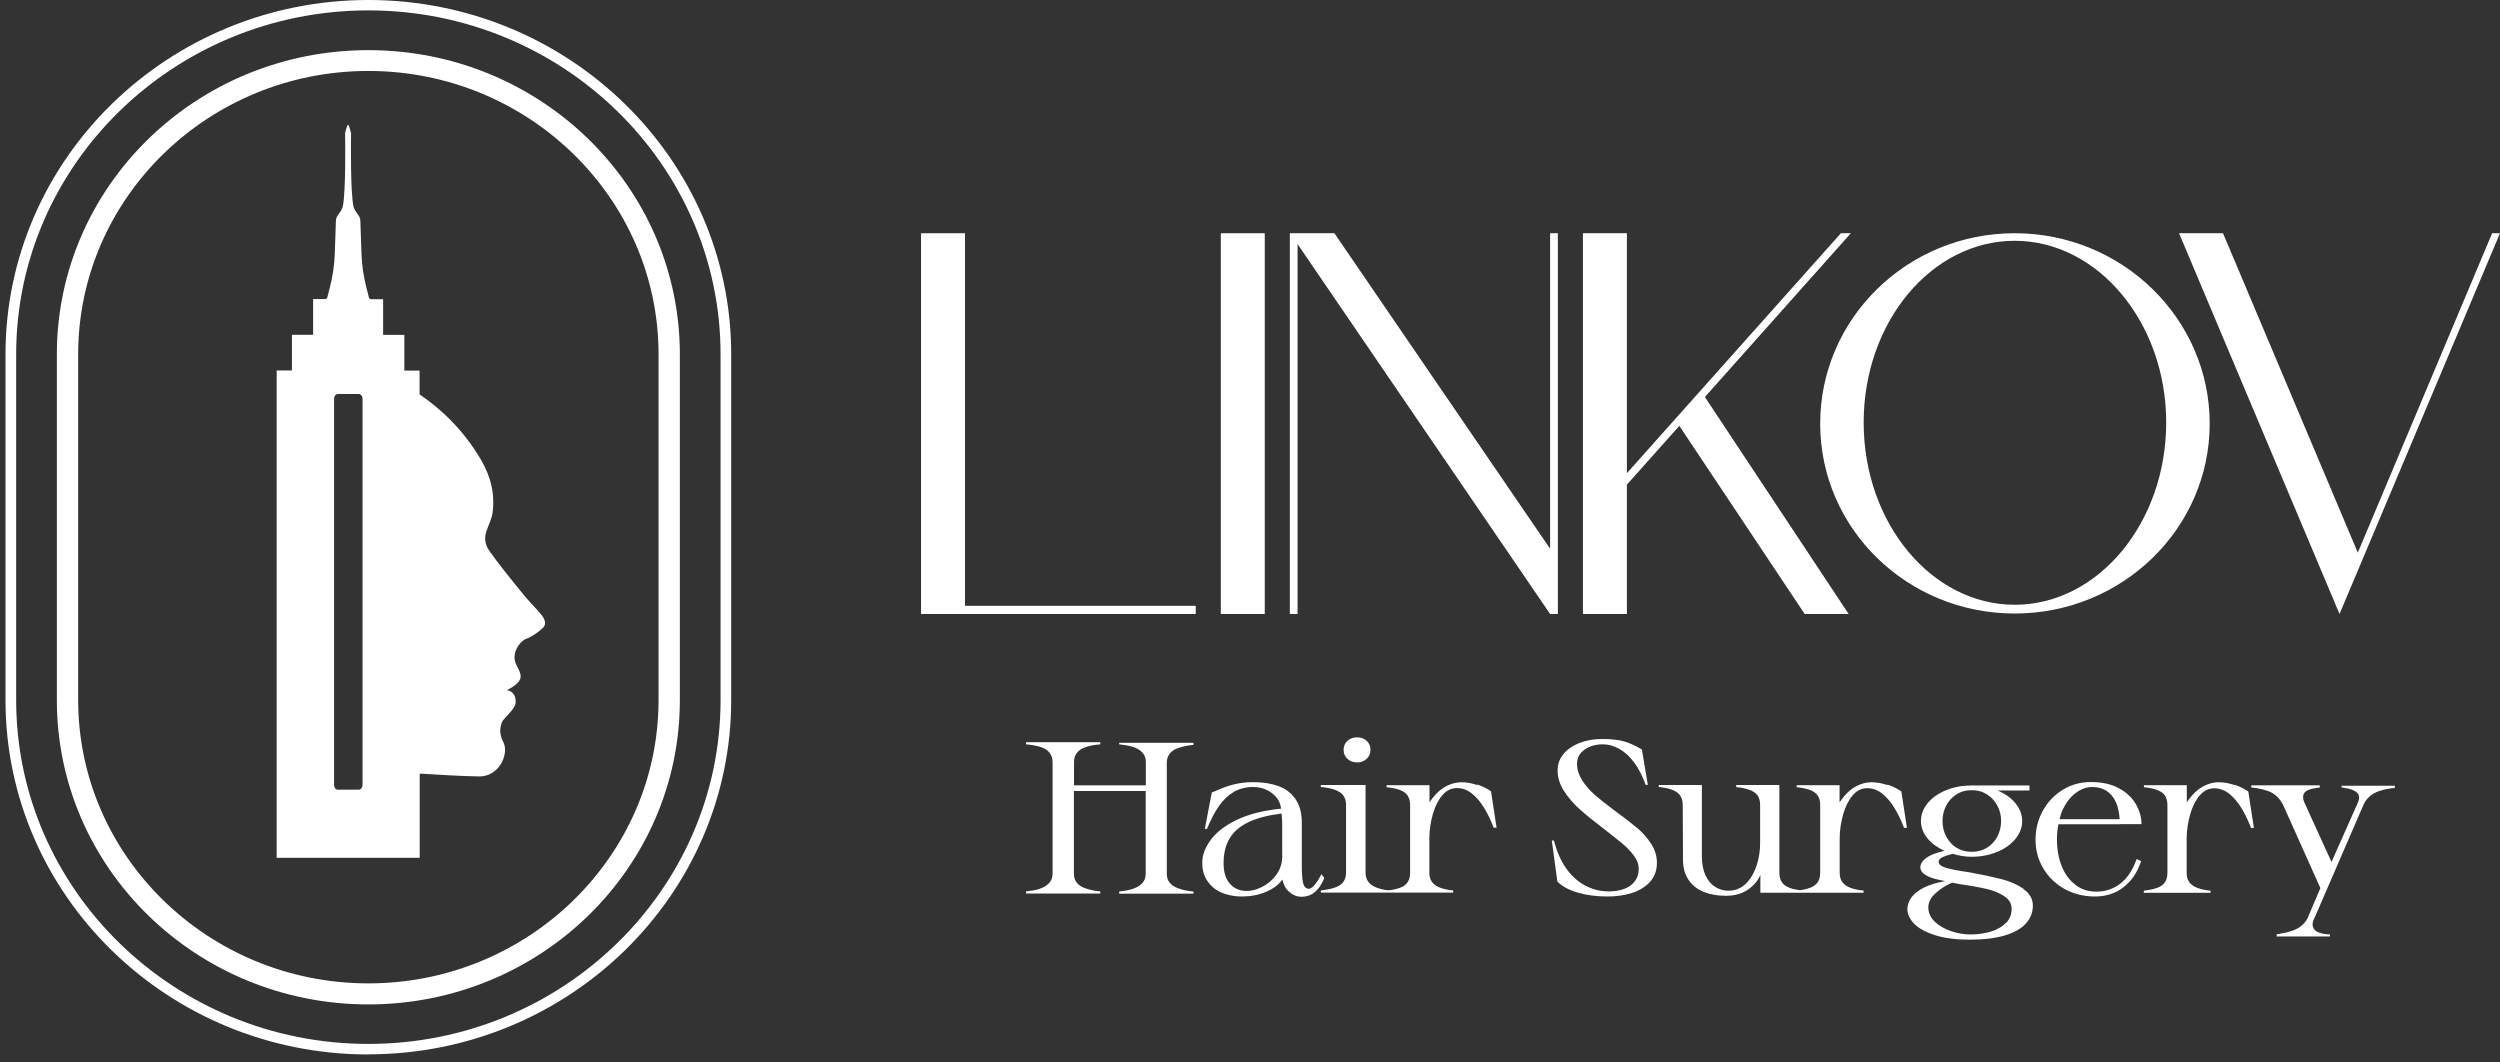 <svg width="120" height="51" viewBox="0 0 120 51" fill="none" xmlns="http://www.w3.org/2000/svg">
<rect x="0" y="0" width="120" height="51" fill="#333333" stroke="none"/>
<path d="M46.32 11.195H44.21V29.472H57.395V29.08H46.32V11.195Z" fill="white"/>
<path d="M60.708 11.195H58.598V29.472H60.708V11.195Z" fill="white"/>
<path d="M74.405 26.339L64.051 11.195H61.912V29.472H62.284V11.717L74.405 29.472H74.777V11.195H74.405V26.339Z" fill="white"/>
<path d="M88.84 11.195H88.363L78.091 22.712V11.195H75.981V29.472H78.091V23.262L80.608 20.441L86.625 29.472H88.735L81.835 19.056L88.84 11.195Z" fill="white"/>
<path d="M96.705 11.195C91.543 11.195 87.369 15.293 87.369 20.334C87.369 25.374 91.543 29.449 96.705 29.449C101.867 29.449 106.065 25.374 106.065 20.334C106.065 15.293 101.867 11.195 96.705 11.195ZM96.705 29.029C92.723 29.029 89.456 25.113 89.456 20.282C89.456 15.452 92.717 11.558 96.705 11.558C100.693 11.558 103.978 15.475 103.978 20.282C103.978 25.09 100.716 29.029 96.705 29.029Z" fill="white"/>
<path d="M119.622 11.195L113.175 26.526L106.705 11.195H104.594L112.297 29.472L120 11.195H119.622Z" fill="white"/>
<path d="M53.727 35.727L53.884 35.75C54.116 35.778 54.314 35.824 54.477 35.886C54.639 35.948 54.767 36.039 54.86 36.153C54.953 36.272 55 36.414 55 36.578V37.697H51.553V36.578C51.553 36.414 51.593 36.272 51.681 36.153C51.768 36.034 51.89 35.943 52.047 35.886C52.204 35.824 52.395 35.778 52.617 35.75C52.645 35.744 52.675 35.738 52.709 35.738C52.744 35.738 52.779 35.738 52.814 35.727V35.625H49.251V35.727C49.251 35.727 49.309 35.738 49.338 35.738C49.367 35.738 49.396 35.738 49.431 35.75C49.663 35.778 49.861 35.818 50.018 35.88C50.175 35.937 50.303 36.028 50.39 36.147C50.477 36.266 50.524 36.408 50.524 36.584V41.92C50.524 42.101 50.477 42.243 50.384 42.357C50.291 42.47 50.169 42.555 50.006 42.623C49.849 42.692 49.652 42.737 49.419 42.765L49.251 42.788V42.89H52.814V42.788L52.611 42.765C52.39 42.731 52.204 42.68 52.041 42.618C51.884 42.555 51.762 42.47 51.675 42.357C51.587 42.243 51.547 42.101 51.547 41.925V37.969H54.994V41.925C54.994 42.107 54.948 42.249 54.855 42.362C54.762 42.476 54.634 42.561 54.471 42.629C54.308 42.697 54.111 42.743 53.878 42.771L53.721 42.794V42.896H57.285V42.794L57.081 42.771C56.86 42.737 56.674 42.686 56.511 42.623C56.349 42.561 56.227 42.47 56.139 42.362C56.052 42.255 56.006 42.113 56.006 41.937V36.601C56.006 36.442 56.052 36.306 56.139 36.187C56.227 36.068 56.355 35.977 56.511 35.92C56.668 35.863 56.86 35.812 57.081 35.778L57.285 35.755V35.653H53.721V35.755L53.727 35.727Z" fill="white"/>
<path d="M63.429 41.959C63.307 42.192 63.196 42.368 63.092 42.487C62.987 42.606 62.894 42.663 62.819 42.663C62.696 42.657 62.615 42.584 62.569 42.453C62.522 42.317 62.499 42.079 62.487 41.732V39.496C62.487 39.019 62.383 38.639 62.179 38.349C61.975 38.06 61.702 37.85 61.359 37.731C61.016 37.606 60.615 37.543 60.156 37.543C59.807 37.543 59.493 37.583 59.203 37.657C58.912 37.731 58.627 37.839 58.342 37.969C58.313 37.98 58.284 37.998 58.255 38.003C58.226 38.014 58.197 38.026 58.168 38.037L57.831 39.785H57.935C58.121 39.337 58.313 38.968 58.517 38.679C58.72 38.389 58.958 38.168 59.226 38.009C59.493 37.856 59.801 37.776 60.139 37.776C60.365 37.776 60.575 37.816 60.766 37.901C60.958 37.986 61.121 38.105 61.255 38.259C61.388 38.412 61.464 38.599 61.493 38.815C60.65 38.9 59.947 39.076 59.377 39.348C58.807 39.621 58.389 39.944 58.115 40.313C57.842 40.682 57.709 41.051 57.709 41.414C57.709 41.778 57.796 42.067 57.976 42.317C58.15 42.567 58.389 42.748 58.673 42.862C58.964 42.975 59.272 43.032 59.609 43.032C60.034 43.032 60.423 42.958 60.778 42.805C61.133 42.652 61.388 42.459 61.551 42.215C61.609 42.47 61.72 42.675 61.894 42.822C62.069 42.97 62.255 43.044 62.464 43.044C62.603 43.044 62.737 43.021 62.865 42.97C62.993 42.924 63.115 42.828 63.237 42.697C63.359 42.567 63.47 42.379 63.568 42.141L63.429 41.965V41.959ZM61.551 41.057C61.551 41.409 61.458 41.715 61.272 41.976C61.086 42.237 60.854 42.436 60.58 42.572C60.307 42.709 60.057 42.771 59.836 42.765C59.511 42.765 59.243 42.652 59.04 42.425C58.836 42.198 58.732 41.869 58.732 41.443C58.732 40.972 58.825 40.574 59.017 40.251C59.208 39.927 59.505 39.666 59.918 39.468C60.33 39.269 60.859 39.133 61.516 39.048C61.528 39.172 61.539 39.303 61.545 39.439C61.545 39.575 61.545 39.7 61.545 39.803V41.057H61.551Z" fill="white"/>
<path d="M65.138 36.596C65.325 36.596 65.476 36.539 65.598 36.425C65.72 36.312 65.784 36.17 65.784 35.994C65.784 35.818 65.72 35.67 65.598 35.557C65.476 35.449 65.319 35.392 65.138 35.392C64.958 35.392 64.801 35.449 64.679 35.557C64.557 35.67 64.493 35.812 64.493 35.994C64.493 36.175 64.557 36.312 64.679 36.425C64.801 36.539 64.958 36.596 65.138 36.596Z" fill="white"/>
<path d="M70.911 37.685C70.656 37.594 70.4 37.549 70.156 37.549C69.789 37.549 69.446 37.68 69.127 37.929C68.929 38.088 68.766 38.293 68.615 38.514V37.691H66.557V37.793C66.557 37.793 66.575 37.793 66.586 37.793C66.598 37.793 66.615 37.793 66.627 37.793C66.865 37.822 67.063 37.867 67.22 37.929C67.377 37.992 67.493 38.077 67.569 38.191C67.644 38.304 67.685 38.457 67.685 38.639V41.891C67.685 42.073 67.65 42.215 67.574 42.334C67.499 42.447 67.394 42.538 67.249 42.595C67.103 42.652 66.929 42.703 66.708 42.731H66.65H66.575C66.354 42.697 66.173 42.646 66.022 42.584C65.877 42.521 65.755 42.431 65.673 42.317C65.586 42.198 65.546 42.056 65.546 41.891V37.68H63.4V37.782C63.4 37.782 63.418 37.782 63.429 37.782C63.441 37.782 63.459 37.782 63.47 37.782C63.726 37.81 63.935 37.856 64.098 37.918C64.261 37.98 64.389 38.066 64.476 38.179C64.563 38.293 64.61 38.446 64.61 38.627V41.88C64.61 42.062 64.569 42.203 64.487 42.323C64.406 42.436 64.284 42.527 64.127 42.584C63.97 42.641 63.778 42.692 63.557 42.72L63.4 42.743V42.845H69.754V42.743L69.563 42.72C69.353 42.686 69.173 42.635 69.039 42.572C68.906 42.51 68.795 42.425 68.72 42.311C68.644 42.198 68.609 42.056 68.609 41.88V40.2C68.615 39.819 68.673 39.445 68.778 39.076C68.882 38.707 69.034 38.406 69.231 38.173C69.429 37.941 69.661 37.827 69.929 37.827C70.196 37.827 70.429 37.912 70.65 38.088C70.871 38.264 71.062 38.491 71.237 38.775C71.411 39.059 71.562 39.377 71.696 39.729H71.836L71.568 37.98C71.376 37.85 71.156 37.736 70.894 37.651L70.911 37.685Z" fill="white"/>
<path d="M78.556 39.723C78.288 39.496 77.939 39.224 77.498 38.906C77.085 38.599 76.765 38.344 76.527 38.134C76.288 37.924 76.091 37.691 75.94 37.447C75.783 37.197 75.701 36.942 75.695 36.669C75.695 36.454 75.76 36.278 75.887 36.136C76.015 35.994 76.172 35.892 76.358 35.824C76.544 35.755 76.736 35.727 76.934 35.727C77.201 35.727 77.469 35.801 77.73 35.948C77.992 36.096 78.23 36.317 78.445 36.607C78.66 36.896 78.841 37.254 78.992 37.674H79.096L78.811 35.977C78.527 35.806 78.253 35.676 77.98 35.596C77.707 35.511 77.347 35.472 76.893 35.472C76.48 35.472 76.12 35.54 75.794 35.67C75.475 35.801 75.219 35.977 75.039 36.204C74.853 36.431 74.765 36.686 74.765 36.987C74.765 37.328 74.87 37.651 75.073 37.969C75.277 38.287 75.527 38.576 75.818 38.837C76.108 39.099 76.492 39.411 76.963 39.768C77.358 40.075 77.666 40.319 77.887 40.501C78.108 40.688 78.288 40.881 78.439 41.085C78.585 41.29 78.66 41.494 78.66 41.698C78.66 41.942 78.596 42.141 78.469 42.306C78.341 42.47 78.172 42.589 77.957 42.669C77.742 42.748 77.498 42.788 77.23 42.788C76.817 42.788 76.44 42.692 76.085 42.504C75.73 42.317 75.428 42.039 75.172 41.676C74.916 41.312 74.725 40.87 74.591 40.347H74.486L74.754 42.317C74.992 42.55 75.323 42.731 75.748 42.85C76.166 42.97 76.637 43.032 77.155 43.032C77.585 43.032 77.98 42.975 78.335 42.862C78.689 42.748 78.98 42.572 79.201 42.328C79.422 42.084 79.532 41.778 79.532 41.409C79.532 41.091 79.439 40.79 79.253 40.501C79.067 40.211 78.841 39.956 78.573 39.729L78.556 39.723Z" fill="white"/>
<path d="M90.596 37.685C90.34 37.594 90.084 37.549 89.84 37.549C89.474 37.549 89.131 37.68 88.811 37.929C88.614 38.088 88.451 38.293 88.299 38.514V37.691H86.242V37.793C86.242 37.793 86.259 37.793 86.271 37.793C86.282 37.793 86.3 37.793 86.311 37.793C86.55 37.822 86.747 37.867 86.904 37.929C87.061 37.992 87.178 38.077 87.253 38.191C87.329 38.304 87.369 38.457 87.369 38.639V41.891C87.369 42.073 87.335 42.215 87.259 42.334C87.183 42.447 87.079 42.538 86.933 42.595C86.788 42.652 86.614 42.703 86.393 42.731C86.189 42.703 86.015 42.663 85.875 42.606C85.718 42.544 85.602 42.459 85.526 42.34C85.451 42.226 85.41 42.079 85.41 41.891V37.68H83.341V37.782L83.544 37.804C83.748 37.839 83.922 37.89 84.062 37.946C84.201 38.009 84.306 38.094 84.381 38.208C84.451 38.321 84.486 38.463 84.486 38.645V40.489C84.486 40.847 84.428 41.205 84.317 41.551C84.201 41.897 84.032 42.186 83.806 42.413C83.573 42.641 83.294 42.754 82.951 42.754C82.73 42.754 82.527 42.692 82.329 42.572C82.137 42.453 81.98 42.266 81.864 42.016C81.748 41.766 81.69 41.46 81.69 41.097V37.68H79.62V37.782C79.62 37.782 79.678 37.782 79.707 37.782C79.736 37.782 79.766 37.793 79.794 37.799C80.015 37.827 80.19 37.873 80.329 37.935C80.469 37.998 80.573 38.083 80.655 38.196C80.731 38.31 80.771 38.457 80.771 38.639L80.783 41.25C80.783 41.642 80.87 41.971 81.05 42.232C81.225 42.493 81.469 42.686 81.777 42.811C82.085 42.936 82.445 42.998 82.852 42.998C83.259 42.998 83.626 42.896 83.91 42.697C84.195 42.499 84.387 42.26 84.498 41.993V42.85H89.451V42.748L89.259 42.726C89.049 42.692 88.869 42.641 88.736 42.578C88.602 42.516 88.491 42.431 88.416 42.317C88.34 42.203 88.305 42.062 88.305 41.886V40.206C88.311 39.825 88.369 39.451 88.474 39.082C88.579 38.713 88.73 38.412 88.927 38.179C89.125 37.946 89.358 37.833 89.625 37.833C89.892 37.833 90.125 37.918 90.346 38.094C90.567 38.27 90.759 38.497 90.933 38.781C91.107 39.065 91.259 39.382 91.392 39.734H91.532L91.264 37.986C91.073 37.856 90.852 37.742 90.59 37.657L90.596 37.685Z" fill="white"/>
<path d="M97.123 42.657C96.821 42.453 96.472 42.3 96.071 42.198C95.67 42.096 95.164 41.988 94.548 41.874C94.031 41.8 93.653 41.727 93.42 41.659C93.182 41.59 93.06 41.494 93.054 41.38C93.054 41.278 93.118 41.199 93.24 41.142C93.362 41.091 93.525 41.034 93.728 40.983C94.013 41.068 94.31 41.125 94.635 41.125C95.083 41.125 95.49 41.045 95.862 40.892C96.234 40.739 96.525 40.529 96.74 40.268C96.955 40.007 97.065 39.717 97.065 39.411C97.065 39.104 96.955 38.815 96.74 38.554C96.531 38.298 96.24 38.094 95.879 37.941H97.414V37.702H94.659C94.659 37.702 94.647 37.702 94.635 37.702C94.199 37.702 93.792 37.776 93.415 37.929C93.037 38.083 92.746 38.287 92.531 38.548C92.316 38.809 92.205 39.099 92.205 39.405C92.205 39.712 92.316 40.001 92.537 40.262C92.734 40.501 93.008 40.688 93.333 40.841C93.147 40.881 92.973 40.932 92.827 40.989C92.635 41.063 92.478 41.153 92.362 41.261C92.246 41.369 92.182 41.488 92.176 41.619C92.176 41.772 92.258 41.897 92.426 41.999C92.595 42.101 92.798 42.175 93.048 42.226C93.141 42.243 93.252 42.266 93.374 42.294C92.973 42.362 92.635 42.465 92.368 42.595C92.089 42.731 91.886 42.89 91.752 43.072C91.618 43.254 91.554 43.435 91.554 43.634C91.554 43.889 91.671 44.128 91.897 44.355C92.124 44.582 92.467 44.758 92.915 44.9C93.362 45.036 93.909 45.104 94.542 45.104C95.217 45.104 95.781 45.036 96.234 44.9C96.687 44.763 97.03 44.57 97.246 44.326C97.461 44.082 97.577 43.798 97.577 43.475C97.577 43.151 97.426 42.879 97.123 42.675V42.657ZM93.409 38.684C93.519 38.457 93.682 38.281 93.897 38.139C94.112 37.998 94.356 37.929 94.641 37.929C94.926 37.929 95.17 37.998 95.385 38.139C95.6 38.276 95.763 38.457 95.879 38.684C95.996 38.911 96.054 39.15 96.054 39.405C96.054 39.661 95.996 39.905 95.885 40.132C95.775 40.359 95.606 40.54 95.391 40.682C95.176 40.819 94.926 40.887 94.641 40.887C94.356 40.887 94.112 40.819 93.897 40.682C93.682 40.546 93.525 40.359 93.409 40.132C93.292 39.905 93.24 39.661 93.24 39.405C93.24 39.15 93.298 38.911 93.409 38.684ZM96.292 44.287C96.118 44.474 95.879 44.616 95.577 44.712C95.275 44.803 94.949 44.854 94.595 44.854C94.281 44.854 93.967 44.803 93.653 44.695C93.333 44.587 93.072 44.434 92.868 44.241C92.665 44.042 92.56 43.816 92.56 43.554C92.56 43.31 92.676 43.083 92.909 42.873C93.13 42.669 93.397 42.499 93.699 42.368C93.821 42.391 93.949 42.413 94.089 42.442C94.618 42.516 95.048 42.595 95.379 42.675C95.711 42.754 95.99 42.873 96.217 43.026C96.443 43.18 96.559 43.378 96.559 43.623C96.559 43.884 96.472 44.111 96.292 44.304V44.287Z" fill="white"/>
<path d="M101.775 39.558H102.792C102.792 39.24 102.705 38.928 102.531 38.616C102.356 38.304 102.089 38.049 101.723 37.844C101.356 37.64 100.903 37.538 100.362 37.538C99.851 37.538 99.397 37.668 98.99 37.924C98.583 38.179 98.269 38.52 98.043 38.94C97.816 39.36 97.706 39.814 97.706 40.308C97.706 40.801 97.822 41.239 98.06 41.653C98.299 42.067 98.636 42.402 99.066 42.652C99.502 42.902 100.002 43.032 100.566 43.032C100.868 43.032 101.159 42.981 101.432 42.873C101.705 42.765 101.961 42.589 102.199 42.34C102.438 42.09 102.63 41.755 102.775 41.335L102.56 41.233C102.356 41.795 102.083 42.192 101.746 42.436C101.409 42.68 101.037 42.799 100.63 42.799C100.223 42.799 99.903 42.692 99.618 42.47C99.333 42.249 99.112 41.954 98.961 41.573C98.81 41.193 98.734 40.767 98.734 40.291C98.734 40.035 98.758 39.791 98.804 39.564H101.781L101.775 39.558ZM99.589 38.1C99.851 37.884 100.13 37.776 100.426 37.776C100.682 37.776 100.903 37.833 101.101 37.952C101.292 38.071 101.455 38.259 101.571 38.52C101.665 38.73 101.717 39.002 101.746 39.32H98.862C98.891 39.206 98.915 39.093 98.956 38.991C99.112 38.611 99.322 38.315 99.583 38.1H99.589Z" fill="white"/>
<path d="M107.262 37.685C107.007 37.594 106.751 37.549 106.507 37.549C106.14 37.549 105.797 37.68 105.478 37.929C105.28 38.088 105.117 38.293 104.966 38.514V37.691H102.908V37.793C102.908 37.793 102.926 37.793 102.937 37.793C102.949 37.793 102.966 37.793 102.978 37.793C103.216 37.822 103.414 37.867 103.571 37.929C103.728 37.992 103.844 38.077 103.92 38.191C103.995 38.304 104.036 38.457 104.036 38.639V41.891C104.036 42.073 104.001 42.215 103.926 42.334C103.85 42.447 103.745 42.538 103.6 42.595C103.455 42.652 103.28 42.703 103.059 42.731L102.902 42.754V42.856H106.106V42.754L105.914 42.731C105.704 42.697 105.524 42.646 105.39 42.584C105.257 42.521 105.146 42.436 105.071 42.323C104.995 42.209 104.96 42.067 104.96 41.891V40.211C104.966 39.831 105.024 39.456 105.129 39.087C105.234 38.718 105.385 38.417 105.582 38.185C105.78 37.952 106.013 37.839 106.28 37.839C106.547 37.839 106.78 37.924 107.001 38.1C107.222 38.276 107.414 38.503 107.588 38.786C107.762 39.07 107.914 39.388 108.047 39.74H108.187L107.919 37.992C107.727 37.861 107.507 37.748 107.245 37.663L107.262 37.685Z" fill="white"/>
<path d="M112.401 37.697V37.799C112.401 37.799 112.448 37.81 112.471 37.81C112.494 37.81 112.517 37.81 112.541 37.822C112.738 37.85 112.895 37.895 113.012 37.958C113.128 38.02 113.203 38.1 113.227 38.196C113.256 38.293 113.233 38.412 113.163 38.559L111.913 41.375L110.651 38.611C110.564 38.446 110.535 38.304 110.553 38.196C110.57 38.088 110.634 38.003 110.739 37.946C110.843 37.89 110.994 37.85 111.192 37.822L111.349 37.799V37.697H108.059V37.799C108.099 37.804 108.146 37.81 108.192 37.816C108.239 37.816 108.285 37.822 108.326 37.833C108.529 37.867 108.71 37.912 108.867 37.969C109.024 38.026 109.157 38.105 109.279 38.219C109.401 38.327 109.5 38.469 109.588 38.633L111.378 42.629L110.773 44.048C110.698 44.207 110.593 44.338 110.471 44.434C110.349 44.536 110.204 44.616 110.041 44.672C109.878 44.729 109.686 44.78 109.465 44.814C109.436 44.82 109.407 44.826 109.372 44.831C109.338 44.831 109.303 44.843 109.279 44.849V44.951H111.837V44.849C111.837 44.849 111.797 44.849 111.779 44.849C111.762 44.849 111.744 44.849 111.733 44.849C111.506 44.826 111.337 44.786 111.221 44.724C111.111 44.661 111.041 44.576 111.012 44.462C110.989 44.349 111.012 44.207 111.105 44.042L113.459 38.605C113.529 38.452 113.628 38.327 113.75 38.224C113.872 38.122 114.012 38.037 114.168 37.98C114.325 37.924 114.506 37.878 114.709 37.85C114.75 37.844 114.791 37.839 114.831 37.833C114.872 37.833 114.913 37.822 114.953 37.816V37.714H112.395L112.401 37.697Z" fill="white"/>
<path d="M17.681 50.614C8.077 50.614 0.264 42.985 0.264 33.608V17.011C0.264 7.629 8.077 0 17.681 0C27.285 0 35.098 7.629 35.098 17.006V33.602C35.098 42.979 27.285 50.608 17.681 50.608V50.614ZM17.681 0.499C8.356 0.499 0.776 7.907 0.776 17.006V33.602C0.776 42.707 8.362 50.108 17.681 50.108C27 50.108 34.587 42.701 34.587 33.602V17.006C34.587 7.901 27 0.499 17.681 0.499Z" fill="white"/>
<path d="M17.681 3.406C25.36 3.406 31.61 9.507 31.61 17.006V33.602C31.61 41.1 25.36 47.202 17.681 47.202C10.001 47.202 3.752 41.1 3.752 33.602V17.006C3.752 9.507 10.001 3.406 17.681 3.406ZM17.681 2.407C9.42 2.407 2.729 8.945 2.729 17.011V33.608C2.729 41.674 9.426 48.212 17.681 48.212C25.936 48.212 32.633 41.674 32.633 33.608V17.011C32.633 8.945 25.936 2.407 17.681 2.407Z" fill="white"/>
<path fill-rule="evenodd" clip-rule="evenodd" d="M25.86 29.357C25.628 29.101 25.384 28.851 25.163 28.585C24.628 27.932 23.803 26.904 23.483 26.433C23 25.713 23.558 25.259 23.646 24.6C23.803 23.38 23.332 22.483 23.053 22.012C22.239 20.638 21.186 19.645 20.14 18.93V17.789H19.408V16.075H18.39V14.36H17.803C17.757 14.36 17.722 14.332 17.71 14.287L17.576 13.759C17.443 13.231 17.367 12.692 17.35 12.147L17.297 10.603C17.297 10.506 17.262 10.41 17.204 10.33L17.076 10.149C17.047 10.109 17.024 10.064 17.007 10.018C17.007 10.018 16.966 9.922 16.96 9.888C16.821 9.116 16.844 6.913 16.85 6.471C16.85 6.42 16.85 6.369 16.832 6.312L16.739 6.005H16.675L16.582 6.312C16.571 6.363 16.559 6.42 16.565 6.476C16.571 6.93 16.6 9.121 16.46 9.888C16.454 9.922 16.414 10.018 16.414 10.018C16.396 10.064 16.373 10.109 16.344 10.149L16.216 10.33C16.158 10.41 16.129 10.506 16.123 10.603L16.071 12.147C16.053 12.692 15.978 13.231 15.844 13.759L15.71 14.281C15.699 14.321 15.658 14.355 15.617 14.355H15.03V16.069H14.013V17.783H13.28V41.174H20.146V37.133C20.995 37.19 22.279 37.258 23 37.269C23.965 37.28 24.459 36.179 24.151 35.6C23.843 35.021 24.145 34.573 24.145 34.573C24.709 33.96 24.808 33.852 24.733 33.5C24.651 33.148 24.332 33.131 24.332 33.131C25.256 32.637 25.012 32.393 24.768 31.871C24.523 31.343 24.971 30.753 25.285 30.651C25.564 30.56 25.994 30.214 26.07 30.129C26.32 29.867 26.006 29.521 25.855 29.357H25.86ZM17.402 37.672C17.402 37.803 17.321 37.905 17.222 37.905H16.216C16.117 37.905 16.036 37.803 16.036 37.672V28.409V19.145C16.036 19.015 16.117 18.913 16.216 18.913H17.222C17.321 18.913 17.402 19.015 17.402 19.145V37.672Z" fill="white"/>
</svg>
